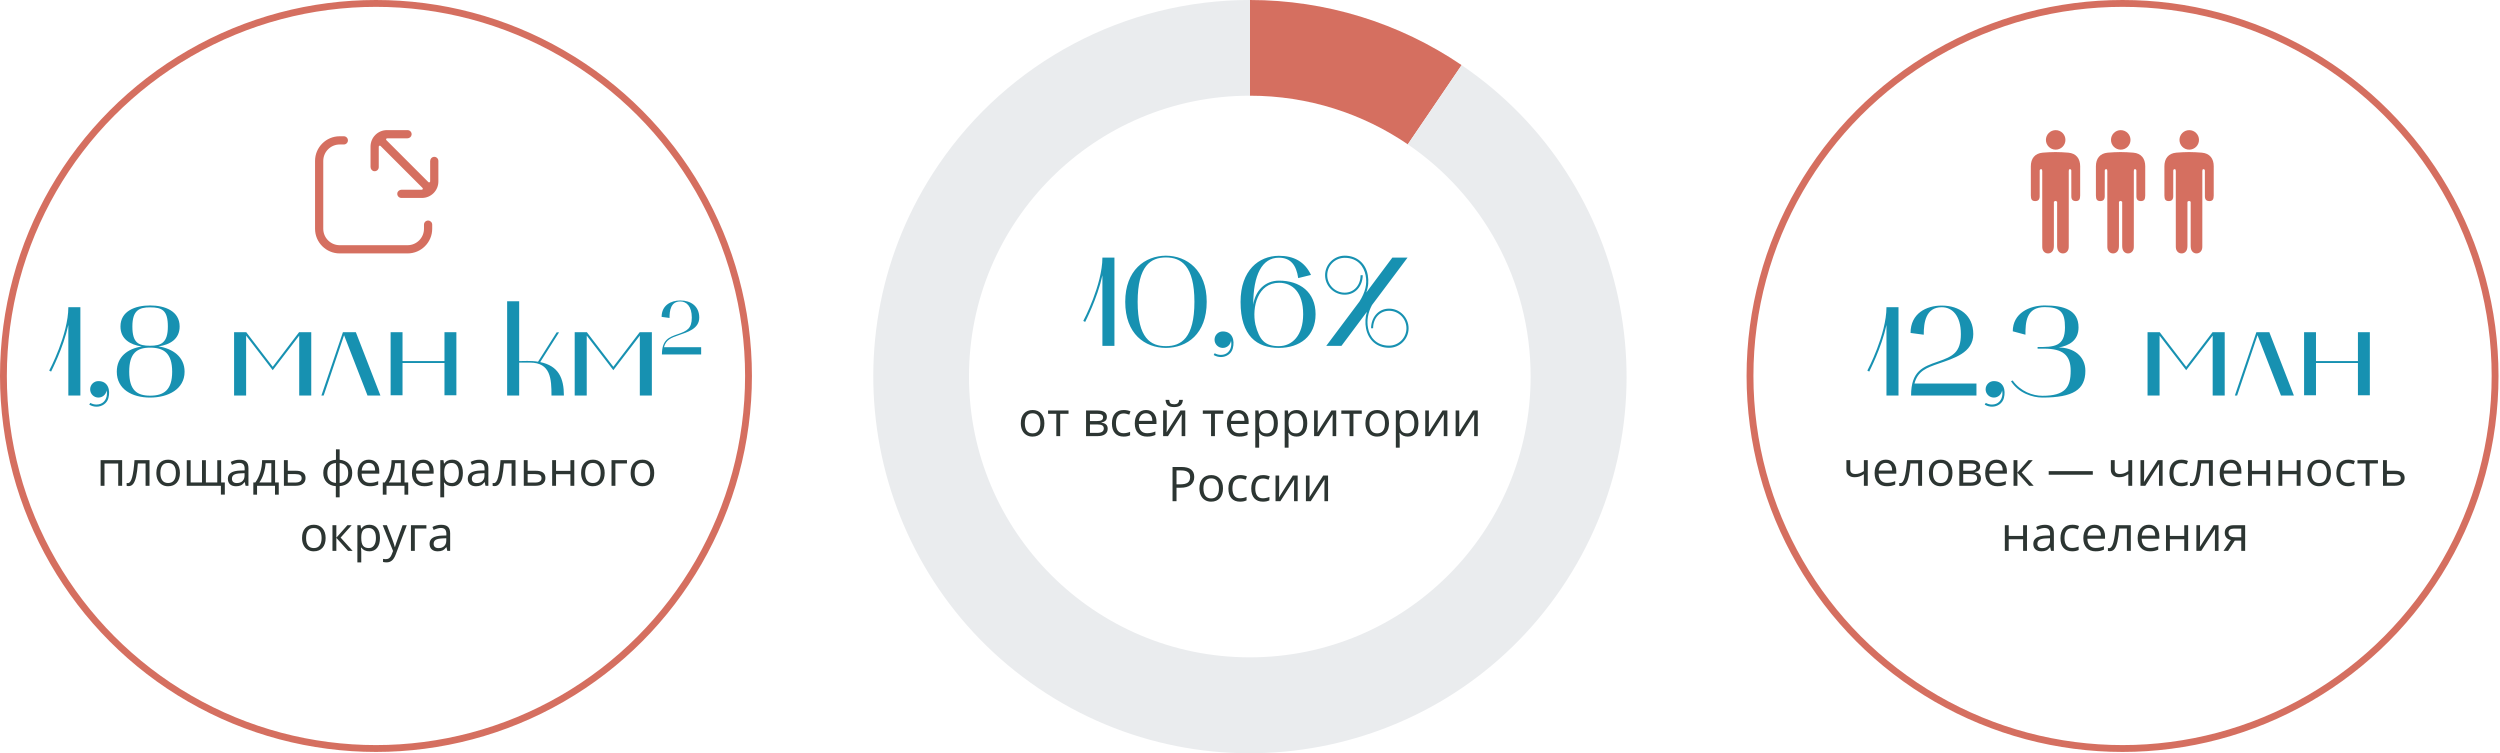 <?xml version="1.0" encoding="UTF-8"?> <svg xmlns="http://www.w3.org/2000/svg" width="730" height="220" viewBox="0 0 730 220" fill="none"><circle cx="109.782" cy="109.782" r="108.782" stroke="#D56F60" stroke-width="2"></circle><path d="M14.922 108.505L14.367 108.209C14.441 108.098 19.954 97.627 19.954 89.709H23.469V115.498H19.954V94.889C18.474 101.697 14.959 108.394 14.922 108.505ZM26.065 118.162L26.361 117.644C26.953 117.977 27.582 118.125 28.174 118.125C28.618 118.125 29.025 118.051 29.395 117.903C30.912 117.311 31.467 115.535 31.134 114.018C30.949 115.202 29.95 116.09 28.729 116.09C27.397 116.09 26.324 115.017 26.324 113.685C26.324 112.353 27.397 111.28 28.729 111.28C31.578 111.28 32.281 113.907 31.652 116.238C31.245 117.792 29.765 118.754 28.211 118.754C27.471 118.754 26.768 118.569 26.065 118.162ZM34.104 108.542C34.104 104.213 37.249 101.808 41.393 101.179C37.989 100.661 35.177 98.996 35.177 95.333C35.177 90.856 39.432 89.191 43.835 89.191C48.201 89.191 52.456 90.856 52.456 95.333C52.456 98.996 49.644 100.661 46.277 101.142C50.495 101.808 53.899 104.213 53.899 108.542C53.899 113.648 49.089 116.09 43.835 116.09C38.544 116.09 34.104 113.648 34.104 108.542ZM37.73 108.542C37.73 113.907 39.95 115.535 43.835 115.535C47.831 115.535 50.273 113.907 50.273 108.542C50.273 103.14 47.831 101.512 43.835 101.512C39.95 101.512 37.73 103.14 37.73 108.542ZM38.655 95.333C38.655 100.106 40.394 100.957 43.835 100.957C47.054 100.957 49.015 100.106 49.015 95.333C49.015 90.597 47.313 89.746 43.835 89.746C40.653 89.746 38.655 90.597 38.655 95.333ZM68.352 115.498V96.998H71.904L79.637 107.099L87.333 96.998H90.885V115.498H87.37V97.997L79.637 108.098L71.867 97.997V115.498H68.352ZM94.51 115.498H93.844L100.134 96.998H103.908L111.086 115.498H107.312L100.467 97.886L94.51 115.498ZM114.06 96.998H117.538V105.434H129.785V96.998H133.263V115.424H129.785V105.989H117.538V115.424H114.06V96.998ZM148.083 115.498V87.97H151.598V105.434C152.375 105.434 153.152 105.397 153.966 105.397C155.002 105.397 156.075 105.434 157.111 105.619L162.55 97.035H163.253L157.74 105.73C163.105 106.84 164.659 110.429 164.659 115.498H161.033C161.033 110.651 160.811 105.878 154.743 105.878H151.598V115.498H148.083ZM167.811 115.498V96.998H171.363L179.096 107.099L186.792 96.998H190.344V115.498H186.829V97.997L179.096 108.098L171.326 97.997V115.498H167.811ZM193.193 92.531C193.193 89.112 195.945 87.736 198.654 87.736C201.74 87.736 204.182 89.423 204.182 92.731C204.182 96.038 200.696 96.993 198.099 97.903C196.056 98.614 194.458 99.169 193.881 101.389H204.737V103.498H193.281C193.281 99.191 195.346 98.458 197.988 97.548C200.63 96.638 202.006 95.905 202.006 92.731C202.006 89.467 200.474 88.024 198.654 88.024C195.834 88.024 195.501 90.733 195.501 92.842L193.193 92.531Z" fill="#1791B1"></path><path d="M30.512 141.85H29.377V134.358H35.666V141.85H34.518V135.342H30.512V141.85ZM43.657 141.85H42.509V135.329H40.26C40.137 136.951 39.966 138.238 39.747 139.191C39.528 140.143 39.243 140.841 38.893 141.283C38.546 141.725 38.104 141.946 37.566 141.946C37.32 141.946 37.124 141.918 36.978 141.864V141.023C37.079 141.05 37.193 141.064 37.32 141.064C37.844 141.064 38.261 140.51 38.571 139.403C38.881 138.295 39.116 136.614 39.275 134.358H43.657V141.85ZM52.537 138.097C52.537 139.319 52.23 140.273 51.614 140.961C50.999 141.645 50.149 141.987 49.065 141.987C48.395 141.987 47.8 141.83 47.28 141.515C46.761 141.201 46.36 140.75 46.077 140.162C45.795 139.574 45.653 138.886 45.653 138.097C45.653 136.876 45.959 135.926 46.569 135.247C47.18 134.563 48.028 134.221 49.112 134.221C50.16 134.221 50.992 134.57 51.607 135.267C52.227 135.964 52.537 136.908 52.537 138.097ZM46.829 138.097C46.829 139.054 47.02 139.783 47.403 140.285C47.786 140.786 48.349 141.037 49.092 141.037C49.835 141.037 50.398 140.788 50.78 140.292C51.168 139.79 51.361 139.059 51.361 138.097C51.361 137.145 51.168 136.422 50.78 135.93C50.398 135.433 49.83 135.185 49.078 135.185C48.335 135.185 47.775 135.429 47.397 135.917C47.018 136.404 46.829 137.131 46.829 138.097ZM60.118 140.873H63.44V134.372H64.575V140.873H65.648V144.427H64.5V141.85H54.533V134.372H55.668V140.873H58.983V134.372H60.118V140.873ZM71.705 141.85L71.48 140.784H71.425C71.051 141.253 70.677 141.572 70.304 141.741C69.935 141.905 69.472 141.987 68.916 141.987C68.173 141.987 67.59 141.795 67.166 141.413C66.747 141.03 66.537 140.485 66.537 139.779C66.537 138.266 67.747 137.473 70.167 137.4L71.439 137.359V136.894C71.439 136.306 71.311 135.873 71.056 135.595C70.805 135.313 70.402 135.171 69.846 135.171C69.221 135.171 68.515 135.363 67.727 135.746L67.378 134.877C67.747 134.677 68.15 134.52 68.588 134.406C69.03 134.292 69.472 134.235 69.914 134.235C70.807 134.235 71.468 134.433 71.897 134.83C72.329 135.226 72.546 135.862 72.546 136.737V141.85H71.705ZM69.142 141.05C69.848 141.05 70.402 140.857 70.803 140.469C71.208 140.082 71.411 139.54 71.411 138.842V138.166L70.276 138.213C69.374 138.245 68.722 138.387 68.321 138.637C67.925 138.883 67.727 139.268 67.727 139.792C67.727 140.203 67.85 140.515 68.096 140.729C68.346 140.943 68.695 141.05 69.142 141.05ZM81.398 144.441H80.298V141.85H75.061V144.441H73.968V140.873H74.556C75.166 140.043 75.645 139.07 75.991 137.954C76.338 136.837 76.518 135.639 76.531 134.358H80.325V140.873H81.398V144.441ZM79.231 140.873V135.253H77.55C77.491 136.265 77.295 137.291 76.962 138.33C76.634 139.364 76.224 140.212 75.731 140.873H79.231ZM84.037 137.455H86.348C88.262 137.455 89.219 138.159 89.219 139.567C89.219 140.305 88.968 140.87 88.467 141.262C87.97 141.654 87.241 141.85 86.279 141.85H82.902V134.358H84.037V137.455ZM84.037 138.432V140.9H86.225C86.826 140.9 87.287 140.795 87.606 140.585C87.924 140.376 88.084 140.059 88.084 139.635C88.084 139.221 87.936 138.917 87.64 138.726C87.348 138.53 86.865 138.432 86.19 138.432H84.037ZM102.85 138.097C102.85 139.232 102.526 140.137 101.879 140.811C101.236 141.481 100.336 141.864 99.179 141.959V145.213H98.058V141.959C96.927 141.873 96.034 141.486 95.378 140.797C94.722 140.109 94.394 139.209 94.394 138.097C94.394 136.962 94.719 136.06 95.371 135.39C96.027 134.72 96.936 134.34 98.099 134.249V131.213H99.179V134.249C100.323 134.353 101.22 134.748 101.872 135.431C102.524 136.115 102.85 137.003 102.85 138.097ZM95.583 138.097C95.583 138.972 95.784 139.658 96.185 140.155C96.586 140.652 97.224 140.941 98.099 141.023V135.199C97.255 135.276 96.624 135.552 96.205 136.026C95.79 136.495 95.583 137.186 95.583 138.097ZM101.674 138.097C101.674 136.352 100.842 135.39 99.179 135.212V141.023C100.045 140.936 100.676 140.645 101.072 140.148C101.473 139.651 101.674 138.968 101.674 138.097ZM107.997 141.987C106.89 141.987 106.015 141.65 105.372 140.975C104.734 140.301 104.415 139.364 104.415 138.166C104.415 136.958 104.711 135.999 105.304 135.288C105.901 134.577 106.701 134.221 107.703 134.221C108.642 134.221 109.385 134.531 109.932 135.151C110.479 135.766 110.752 136.58 110.752 137.591V138.309H105.591C105.614 139.189 105.835 139.856 106.254 140.312C106.678 140.768 107.272 140.996 108.038 140.996C108.845 140.996 109.642 140.827 110.431 140.49V141.501C110.03 141.675 109.649 141.798 109.289 141.871C108.934 141.948 108.503 141.987 107.997 141.987ZM107.689 135.171C107.088 135.171 106.607 135.367 106.247 135.759C105.892 136.151 105.682 136.694 105.618 137.386H109.535C109.535 136.671 109.376 136.124 109.057 135.746C108.738 135.363 108.282 135.171 107.689 135.171ZM119.201 144.441H118.101V141.85H112.864V144.441H111.771V140.873H112.358C112.969 140.043 113.448 139.07 113.794 137.954C114.14 136.837 114.32 135.639 114.334 134.358H118.128V140.873H119.201V144.441ZM117.034 140.873V135.253H115.353C115.293 136.265 115.097 137.291 114.765 138.33C114.437 139.364 114.026 140.212 113.534 140.873H117.034ZM123.87 141.987C122.763 141.987 121.888 141.65 121.245 140.975C120.607 140.301 120.288 139.364 120.288 138.166C120.288 136.958 120.584 135.999 121.177 135.288C121.774 134.577 122.574 134.221 123.576 134.221C124.515 134.221 125.258 134.531 125.805 135.151C126.352 135.766 126.625 136.58 126.625 137.591V138.309H121.464C121.487 139.189 121.708 139.856 122.127 140.312C122.551 140.768 123.146 140.996 123.911 140.996C124.718 140.996 125.515 140.827 126.304 140.49V141.501C125.903 141.675 125.522 141.798 125.162 141.871C124.807 141.948 124.376 141.987 123.87 141.987ZM123.562 135.171C122.961 135.171 122.48 135.367 122.12 135.759C121.765 136.151 121.555 136.694 121.491 137.386H125.408C125.408 136.671 125.249 136.124 124.93 135.746C124.611 135.363 124.155 135.171 123.562 135.171ZM132.053 141.987C131.565 141.987 131.118 141.898 130.713 141.72C130.312 141.538 129.975 141.26 129.701 140.886H129.619C129.674 141.324 129.701 141.738 129.701 142.13V145.213H128.566V134.358H129.489L129.646 135.383H129.701C129.993 134.973 130.332 134.677 130.72 134.495C131.107 134.312 131.551 134.221 132.053 134.221C133.046 134.221 133.812 134.561 134.35 135.24C134.892 135.919 135.163 136.871 135.163 138.097C135.163 139.328 134.887 140.285 134.336 140.968C133.789 141.647 133.028 141.987 132.053 141.987ZM131.889 135.185C131.123 135.185 130.569 135.397 130.228 135.821C129.886 136.245 129.71 136.919 129.701 137.844V138.097C129.701 139.15 129.877 139.904 130.228 140.36C130.578 140.811 131.141 141.037 131.916 141.037C132.563 141.037 133.069 140.775 133.434 140.25C133.803 139.726 133.987 139.004 133.987 138.083C133.987 137.149 133.803 136.434 133.434 135.937C133.069 135.436 132.554 135.185 131.889 135.185ZM141.76 141.85L141.534 140.784H141.479C141.106 141.253 140.732 141.572 140.358 141.741C139.989 141.905 139.527 141.987 138.971 141.987C138.228 141.987 137.645 141.795 137.221 141.413C136.801 141.03 136.592 140.485 136.592 139.779C136.592 138.266 137.802 137.473 140.222 137.4L141.493 137.359V136.894C141.493 136.306 141.366 135.873 141.11 135.595C140.86 135.313 140.456 135.171 139.9 135.171C139.276 135.171 138.57 135.363 137.781 135.746L137.433 134.877C137.802 134.677 138.205 134.52 138.643 134.406C139.085 134.292 139.527 134.235 139.969 134.235C140.862 134.235 141.523 134.433 141.951 134.83C142.384 135.226 142.601 135.862 142.601 136.737V141.85H141.76ZM139.196 141.05C139.903 141.05 140.456 140.857 140.857 140.469C141.263 140.082 141.466 139.54 141.466 138.842V138.166L140.331 138.213C139.429 138.245 138.777 138.387 138.376 138.637C137.979 138.883 137.781 139.268 137.781 139.792C137.781 140.203 137.904 140.515 138.15 140.729C138.401 140.943 138.75 141.05 139.196 141.05ZM150.53 141.85H149.382V135.329H147.133C147.01 136.951 146.839 138.238 146.62 139.191C146.401 140.143 146.117 140.841 145.766 141.283C145.419 141.725 144.977 141.946 144.439 141.946C144.193 141.946 143.997 141.918 143.852 141.864V141.023C143.952 141.05 144.066 141.064 144.193 141.064C144.717 141.064 145.134 140.51 145.444 139.403C145.754 138.295 145.989 136.614 146.148 134.358H150.53V141.85ZM154.078 137.455H156.389C158.303 137.455 159.26 138.159 159.26 139.567C159.26 140.305 159.009 140.87 158.508 141.262C158.011 141.654 157.282 141.85 156.32 141.85H152.943V134.358H154.078V137.455ZM154.078 138.432V140.9H156.266C156.867 140.9 157.327 140.795 157.646 140.585C157.965 140.376 158.125 140.059 158.125 139.635C158.125 139.221 157.977 138.917 157.681 138.726C157.389 138.53 156.906 138.432 156.231 138.432H154.078ZM162.363 134.358V137.496H166.561V134.358H167.695V141.85H166.561V138.473H162.363V141.85H161.229V134.358H162.363ZM176.568 138.097C176.568 139.319 176.261 140.273 175.646 140.961C175.03 141.645 174.18 141.987 173.096 141.987C172.426 141.987 171.831 141.83 171.312 141.515C170.792 141.201 170.391 140.75 170.108 140.162C169.826 139.574 169.685 138.886 169.685 138.097C169.685 136.876 169.99 135.926 170.601 135.247C171.211 134.563 172.059 134.221 173.144 134.221C174.192 134.221 175.023 134.57 175.639 135.267C176.258 135.964 176.568 136.908 176.568 138.097ZM170.86 138.097C170.86 139.054 171.052 139.783 171.435 140.285C171.817 140.786 172.38 141.037 173.123 141.037C173.866 141.037 174.429 140.788 174.812 140.292C175.199 139.79 175.393 139.059 175.393 138.097C175.393 137.145 175.199 136.422 174.812 135.93C174.429 135.433 173.861 135.185 173.109 135.185C172.367 135.185 171.806 135.429 171.428 135.917C171.049 136.404 170.86 137.131 170.86 138.097ZM183.076 135.329H179.699V141.85H178.564V134.358H183.076V135.329ZM191.033 138.097C191.033 139.319 190.726 140.273 190.11 140.961C189.495 141.645 188.645 141.987 187.561 141.987C186.891 141.987 186.296 141.83 185.776 141.515C185.257 141.201 184.856 140.75 184.573 140.162C184.291 139.574 184.149 138.886 184.149 138.097C184.149 136.876 184.455 135.926 185.065 135.247C185.676 134.563 186.524 134.221 187.608 134.221C188.657 134.221 189.488 134.57 190.104 135.267C190.723 135.964 191.033 136.908 191.033 138.097ZM185.325 138.097C185.325 139.054 185.517 139.783 185.899 140.285C186.282 140.786 186.845 141.037 187.588 141.037C188.331 141.037 188.894 140.788 189.276 140.292C189.664 139.79 189.857 139.059 189.857 138.097C189.857 137.145 189.664 136.422 189.276 135.93C188.894 135.433 188.326 135.185 187.574 135.185C186.831 135.185 186.271 135.429 185.893 135.917C185.514 136.404 185.325 137.131 185.325 138.097ZM95.084 157.097C95.084 158.319 94.776 159.273 94.161 159.961C93.546 160.645 92.696 160.987 91.611 160.987C90.941 160.987 90.347 160.83 89.827 160.515C89.308 160.201 88.907 159.75 88.624 159.162C88.341 158.574 88.2 157.886 88.2 157.097C88.2 155.876 88.505 154.926 89.116 154.247C89.727 153.563 90.575 153.221 91.659 153.221C92.707 153.221 93.539 153.57 94.154 154.267C94.774 154.964 95.084 155.908 95.084 157.097ZM89.376 157.097C89.376 158.054 89.567 158.783 89.95 159.285C90.333 159.786 90.896 160.037 91.639 160.037C92.382 160.037 92.944 159.788 93.327 159.292C93.715 158.79 93.908 158.059 93.908 157.097C93.908 156.145 93.715 155.422 93.327 154.93C92.944 154.433 92.377 154.185 91.625 154.185C90.882 154.185 90.322 154.429 89.943 154.917C89.565 155.404 89.376 156.131 89.376 157.097ZM101.448 153.358H102.692L99.459 156.974L102.959 160.85H101.633L98.215 157.056V160.85H97.08V153.358H98.215V157.001L101.448 153.358ZM107.84 160.987C107.352 160.987 106.906 160.898 106.5 160.72C106.099 160.538 105.762 160.26 105.488 159.886H105.406C105.461 160.324 105.488 160.738 105.488 161.13V164.213H104.354V153.358H105.276L105.434 154.383H105.488C105.78 153.973 106.119 153.677 106.507 153.495C106.894 153.312 107.339 153.221 107.84 153.221C108.833 153.221 109.599 153.561 110.137 154.24C110.679 154.919 110.95 155.871 110.95 157.097C110.95 158.328 110.674 159.285 110.123 159.968C109.576 160.647 108.815 160.987 107.84 160.987ZM107.676 154.185C106.91 154.185 106.356 154.397 106.015 154.821C105.673 155.245 105.497 155.919 105.488 156.844V157.097C105.488 158.15 105.664 158.904 106.015 159.36C106.366 159.811 106.928 160.037 107.703 160.037C108.35 160.037 108.856 159.775 109.221 159.25C109.59 158.726 109.774 158.004 109.774 157.083C109.774 156.149 109.59 155.434 109.221 154.937C108.856 154.436 108.341 154.185 107.676 154.185ZM111.75 153.358H112.967L114.607 157.63C114.967 158.606 115.191 159.31 115.277 159.743H115.332C115.391 159.51 115.514 159.114 115.701 158.553C115.893 157.988 116.512 156.256 117.561 153.358H118.777L115.558 161.889C115.239 162.732 114.865 163.329 114.437 163.68C114.013 164.036 113.491 164.213 112.871 164.213C112.525 164.213 112.183 164.175 111.846 164.097V163.188C112.096 163.243 112.377 163.27 112.687 163.27C113.466 163.27 114.022 162.833 114.354 161.958L114.771 160.891L111.75 153.358ZM124.506 154.329H121.129V160.85H119.994V153.358H124.506V154.329ZM130.604 160.85L130.378 159.784H130.323C129.95 160.253 129.576 160.572 129.202 160.741C128.833 160.905 128.37 160.987 127.814 160.987C127.072 160.987 126.488 160.795 126.064 160.413C125.645 160.03 125.436 159.485 125.436 158.779C125.436 157.266 126.646 156.473 129.065 156.4L130.337 156.359V155.894C130.337 155.306 130.209 154.873 129.954 154.595C129.703 154.313 129.3 154.171 128.744 154.171C128.12 154.171 127.413 154.363 126.625 154.746L126.276 153.877C126.646 153.677 127.049 153.52 127.486 153.406C127.928 153.292 128.37 153.235 128.812 153.235C129.706 153.235 130.367 153.433 130.795 153.83C131.228 154.226 131.444 154.862 131.444 155.737V160.85H130.604ZM128.04 160.05C128.746 160.05 129.3 159.857 129.701 159.469C130.107 159.082 130.31 158.54 130.31 157.842V157.166L129.175 157.213C128.272 157.245 127.621 157.387 127.22 157.637C126.823 157.883 126.625 158.268 126.625 158.792C126.625 159.203 126.748 159.515 126.994 159.729C127.245 159.943 127.593 160.05 128.04 160.05Z" fill="#2C3532"></path><circle cx="619.782" cy="109.782" r="108.782" stroke="#D56F60" stroke-width="2"></circle><path d="M545.816 108.505L545.261 108.209C545.335 108.098 550.848 97.627 550.848 89.709H554.363V115.498H550.848V94.889C549.368 101.697 545.853 108.394 545.816 108.505ZM557.884 97.22C557.884 91.522 562.472 89.228 566.986 89.228C572.129 89.228 576.199 92.04 576.199 97.553C576.199 103.066 570.39 104.657 566.061 106.174C562.657 107.358 559.993 108.283 559.031 111.983H577.124V115.498H558.032C558.032 108.32 561.473 107.099 565.876 105.582C570.279 104.065 572.573 102.844 572.573 97.553C572.573 92.114 570.02 89.709 566.986 89.709C562.287 89.709 561.732 94.223 561.732 97.738L557.884 97.22ZM579.542 118.162L579.838 117.644C580.43 117.977 581.059 118.125 581.651 118.125C582.095 118.125 582.502 118.051 582.872 117.903C584.389 117.311 584.944 115.535 584.611 114.018C584.426 115.202 583.427 116.09 582.206 116.09C580.874 116.09 579.801 115.017 579.801 113.685C579.801 112.353 580.874 111.28 582.206 111.28C585.055 111.28 585.758 113.907 585.129 116.238C584.722 117.792 583.242 118.754 581.688 118.754C580.948 118.754 580.245 118.569 579.542 118.162ZM587.211 111.317L587.692 111.095C589.986 114.314 593.575 115.572 596.387 115.572C603.047 115.572 604.638 113.093 604.638 108.283C604.638 103.621 602.27 101.808 596.868 101.808H594.981V101.327C599.606 101.327 602.973 101.327 602.973 95.592C602.973 91.189 601.641 89.672 597.053 89.672C591.577 89.672 591.429 94.223 591.429 97.738L587.729 96.739C587.729 91.448 592.613 89.191 597.053 89.191C602.714 89.191 606.932 90.56 606.932 95.592C606.932 99.477 604.12 100.92 601.123 101.475C605.489 101.475 608.93 103.991 608.93 108.283C608.93 113.796 605.341 116.09 596.387 116.09C593.501 116.09 589.431 114.795 587.211 111.317ZM627.083 115.498V96.998H630.635L638.368 107.099L646.064 96.998H649.616V115.498H646.101V97.997L638.368 108.098L630.598 97.997V115.498H627.083ZM653.241 115.498H652.575L658.865 96.998H662.639L669.817 115.498H666.043L659.198 97.886L653.241 115.498ZM672.791 96.998H676.269V105.434H688.516V96.998H691.994V115.424H688.516V105.989H676.269V115.424H672.791V96.998Z" fill="#1791B1"></path><path d="M540.28 134.358V137.092C540.28 137.967 540.779 138.405 541.777 138.405C542.192 138.405 542.589 138.341 542.967 138.213C543.345 138.086 543.773 137.869 544.252 137.564V134.358H545.387V141.85H544.252V138.459C543.773 138.788 543.329 139.02 542.919 139.157C542.513 139.289 542.053 139.355 541.538 139.355C540.791 139.355 540.205 139.159 539.781 138.767C539.357 138.375 539.146 137.844 539.146 137.174V134.358H540.28ZM550.965 141.987C549.857 141.987 548.982 141.65 548.34 140.975C547.702 140.301 547.383 139.364 547.383 138.166C547.383 136.958 547.679 135.999 548.271 135.288C548.868 134.577 549.668 134.221 550.671 134.221C551.61 134.221 552.353 134.531 552.899 135.151C553.446 135.766 553.72 136.58 553.72 137.591V138.309H548.559C548.581 139.189 548.802 139.856 549.222 140.312C549.646 140.768 550.24 140.996 551.006 140.996C551.812 140.996 552.61 140.827 553.398 140.49V141.501C552.997 141.675 552.617 141.798 552.257 141.871C551.901 141.948 551.471 141.987 550.965 141.987ZM550.657 135.171C550.056 135.171 549.575 135.367 549.215 135.759C548.859 136.151 548.65 136.694 548.586 137.386H552.503C552.503 136.671 552.343 136.124 552.024 135.746C551.705 135.363 551.25 135.171 550.657 135.171ZM561.246 141.85H560.098V135.329H557.849C557.726 136.951 557.555 138.238 557.336 139.191C557.117 140.143 556.832 140.841 556.481 141.283C556.135 141.725 555.693 141.946 555.155 141.946C554.909 141.946 554.713 141.918 554.567 141.864V141.023C554.668 141.05 554.782 141.064 554.909 141.064C555.433 141.064 555.85 140.51 556.16 139.403C556.47 138.295 556.705 136.614 556.864 134.358H561.246V141.85ZM570.126 138.097C570.126 139.319 569.818 140.273 569.203 140.961C568.588 141.645 567.738 141.987 566.653 141.987C565.983 141.987 565.389 141.83 564.869 141.515C564.35 141.201 563.949 140.75 563.666 140.162C563.383 139.574 563.242 138.886 563.242 138.097C563.242 136.876 563.548 135.926 564.158 135.247C564.769 134.563 565.617 134.221 566.701 134.221C567.749 134.221 568.581 134.57 569.196 135.267C569.816 135.964 570.126 136.908 570.126 138.097ZM564.418 138.097C564.418 139.054 564.609 139.783 564.992 140.285C565.375 140.786 565.938 141.037 566.681 141.037C567.424 141.037 567.986 140.788 568.369 140.292C568.757 139.79 568.95 139.059 568.95 138.097C568.95 137.145 568.757 136.422 568.369 135.93C567.986 135.433 567.419 135.185 566.667 135.185C565.924 135.185 565.364 135.429 564.985 135.917C564.607 136.404 564.418 137.131 564.418 138.097ZM578.199 136.238C578.199 136.725 578.058 137.097 577.775 137.352C577.497 137.603 577.105 137.771 576.6 137.858V137.919C577.238 138.006 577.702 138.193 577.994 138.48C578.29 138.767 578.438 139.164 578.438 139.669C578.438 140.367 578.181 140.904 577.666 141.283C577.156 141.661 576.408 141.85 575.424 141.85H572.122V134.358H575.41C577.27 134.358 578.199 134.985 578.199 136.238ZM577.304 139.594C577.304 139.189 577.149 138.895 576.839 138.712C576.534 138.526 576.025 138.432 575.314 138.432H573.257V140.9H575.342C576.65 140.9 577.304 140.465 577.304 139.594ZM577.092 136.347C577.092 135.983 576.951 135.725 576.668 135.575C576.39 135.42 575.966 135.342 575.396 135.342H573.257V137.455H575.178C575.88 137.455 576.374 137.368 576.661 137.195C576.948 137.022 577.092 136.739 577.092 136.347ZM583.258 141.987C582.15 141.987 581.275 141.65 580.633 140.975C579.995 140.301 579.676 139.364 579.676 138.166C579.676 136.958 579.972 135.999 580.564 135.288C581.161 134.577 581.961 134.221 582.964 134.221C583.903 134.221 584.646 134.531 585.192 135.151C585.739 135.766 586.013 136.58 586.013 137.591V138.309H580.852C580.874 139.189 581.095 139.856 581.515 140.312C581.938 140.768 582.533 140.996 583.299 140.996C584.105 140.996 584.903 140.827 585.691 140.49V141.501C585.29 141.675 584.91 141.798 584.55 141.871C584.194 141.948 583.764 141.987 583.258 141.987ZM582.95 135.171C582.349 135.171 581.868 135.367 581.508 135.759C581.152 136.151 580.943 136.694 580.879 137.386H584.796C584.796 136.671 584.636 136.124 584.317 135.746C583.998 135.363 583.543 135.171 582.95 135.171ZM592.322 134.358H593.566L590.333 137.974L593.833 141.85H592.507L589.089 138.056V141.85H587.954V134.358H589.089V138.001L592.322 134.358ZM598.222 138.617V137.578H611.101V138.617H598.222ZM617.499 134.358V137.092C617.499 137.967 617.998 138.405 618.996 138.405C619.411 138.405 619.807 138.341 620.186 138.213C620.564 138.086 620.992 137.869 621.471 137.564V134.358H622.605V141.85H621.471V138.459C620.992 138.788 620.548 139.02 620.138 139.157C619.732 139.289 619.272 139.355 618.757 139.355C618.009 139.355 617.424 139.159 617 138.767C616.576 138.375 616.364 137.844 616.364 137.174V134.358H617.499ZM626.085 134.358V139.109L626.037 140.353L626.017 140.743L630.07 134.358H631.485V141.85H630.426V137.27L630.446 136.368L630.48 135.479L626.434 141.85H625.019V134.358H626.085ZM636.886 141.987C635.801 141.987 634.96 141.654 634.363 140.989C633.771 140.319 633.475 139.373 633.475 138.152C633.475 136.899 633.775 135.93 634.377 135.247C634.983 134.563 635.844 134.221 636.961 134.221C637.321 134.221 637.681 134.26 638.041 134.337C638.401 134.415 638.684 134.506 638.889 134.611L638.54 135.575C638.289 135.474 638.016 135.392 637.72 135.329C637.424 135.26 637.161 135.226 636.934 135.226C635.411 135.226 634.65 136.197 634.65 138.138C634.65 139.059 634.835 139.765 635.204 140.257C635.578 140.75 636.129 140.996 636.858 140.996C637.483 140.996 638.123 140.861 638.779 140.592V141.597C638.278 141.857 637.647 141.987 636.886 141.987ZM646.148 141.85H645V135.329H642.751C642.628 136.951 642.457 138.238 642.238 139.191C642.02 140.143 641.735 140.841 641.384 141.283C641.037 141.725 640.595 141.946 640.058 141.946C639.812 141.946 639.616 141.918 639.47 141.864V141.023C639.57 141.05 639.684 141.064 639.812 141.064C640.336 141.064 640.753 140.51 641.062 139.403C641.372 138.295 641.607 136.614 641.767 134.358H646.148V141.85ZM651.727 141.987C650.619 141.987 649.744 141.65 649.102 140.975C648.464 140.301 648.145 139.364 648.145 138.166C648.145 136.958 648.441 135.999 649.033 135.288C649.63 134.577 650.43 134.221 651.433 134.221C652.371 134.221 653.114 134.531 653.661 135.151C654.208 135.766 654.481 136.58 654.481 137.591V138.309H649.32C649.343 139.189 649.564 139.856 649.983 140.312C650.407 140.768 651.002 140.996 651.768 140.996C652.574 140.996 653.372 140.827 654.16 140.49V141.501C653.759 141.675 653.379 141.798 653.019 141.871C652.663 141.948 652.232 141.987 651.727 141.987ZM651.419 135.171C650.817 135.171 650.337 135.367 649.977 135.759C649.621 136.151 649.411 136.694 649.348 137.386H653.265C653.265 136.671 653.105 136.124 652.786 135.746C652.467 135.363 652.011 135.171 651.419 135.171ZM657.558 134.358V137.496H661.755V134.358H662.89V141.85H661.755V138.473H657.558V141.85H656.423V134.358H657.558ZM666.431 134.358V137.496H670.628V134.358H671.763V141.85H670.628V138.473H666.431V141.85H665.296V134.358H666.431ZM680.636 138.097C680.636 139.319 680.328 140.273 679.713 140.961C679.098 141.645 678.248 141.987 677.163 141.987C676.493 141.987 675.898 141.83 675.379 141.515C674.859 141.201 674.458 140.75 674.176 140.162C673.893 139.574 673.752 138.886 673.752 138.097C673.752 136.876 674.057 135.926 674.668 135.247C675.279 134.563 676.126 134.221 677.211 134.221C678.259 134.221 679.091 134.57 679.706 135.267C680.326 135.964 680.636 136.908 680.636 138.097ZM674.928 138.097C674.928 139.054 675.119 139.783 675.502 140.285C675.885 140.786 676.448 141.037 677.19 141.037C677.933 141.037 678.496 140.788 678.879 140.292C679.266 139.79 679.46 139.059 679.46 138.097C679.46 137.145 679.266 136.422 678.879 135.93C678.496 135.433 677.929 135.185 677.177 135.185C676.434 135.185 675.873 135.429 675.495 135.917C675.117 136.404 674.928 137.131 674.928 138.097ZM685.626 141.987C684.541 141.987 683.701 141.654 683.104 140.989C682.511 140.319 682.215 139.373 682.215 138.152C682.215 136.899 682.516 135.93 683.117 135.247C683.723 134.563 684.585 134.221 685.701 134.221C686.061 134.221 686.421 134.26 686.781 134.337C687.141 134.415 687.424 134.506 687.629 134.611L687.28 135.575C687.03 135.474 686.756 135.392 686.46 135.329C686.164 135.26 685.902 135.226 685.674 135.226C684.152 135.226 683.391 136.197 683.391 138.138C683.391 139.059 683.575 139.765 683.944 140.257C684.318 140.75 684.869 140.996 685.599 140.996C686.223 140.996 686.863 140.861 687.52 140.592V141.597C687.018 141.857 686.387 141.987 685.626 141.987ZM694.355 135.329H691.922V141.85H690.787V135.329H688.381V134.358H694.355V135.329ZM696.974 137.455H699.284C701.198 137.455 702.155 138.159 702.155 139.567C702.155 140.305 701.905 140.87 701.403 141.262C700.907 141.654 700.177 141.85 699.216 141.85H695.839V134.358H696.974V137.455ZM696.974 138.432V140.9H699.161C699.763 140.9 700.223 140.795 700.542 140.585C700.861 140.376 701.021 140.059 701.021 139.635C701.021 139.221 700.872 138.917 700.576 138.726C700.285 138.53 699.801 138.432 699.127 138.432H696.974ZM586.546 153.358V156.496H590.743V153.358H591.878V160.85H590.743V157.473H586.546V160.85H585.411V153.358H586.546ZM598.892 160.85L598.666 159.784H598.611C598.238 160.253 597.864 160.572 597.49 160.741C597.121 160.905 596.659 160.987 596.103 160.987C595.36 160.987 594.776 160.795 594.353 160.413C593.933 160.03 593.724 159.485 593.724 158.779C593.724 157.266 594.934 156.473 597.354 156.4L598.625 156.359V155.894C598.625 155.306 598.497 154.873 598.242 154.595C597.992 154.313 597.588 154.171 597.032 154.171C596.408 154.171 595.701 154.363 594.913 154.746L594.564 153.877C594.934 153.677 595.337 153.52 595.774 153.406C596.216 153.292 596.659 153.235 597.101 153.235C597.994 153.235 598.655 153.433 599.083 153.83C599.516 154.226 599.732 154.862 599.732 155.737V160.85H598.892ZM596.328 160.05C597.035 160.05 597.588 159.857 597.989 159.469C598.395 159.082 598.598 158.54 598.598 157.842V157.166L597.463 157.213C596.561 157.245 595.909 157.387 595.508 157.637C595.111 157.883 594.913 158.268 594.913 158.792C594.913 159.203 595.036 159.515 595.282 159.729C595.533 159.943 595.882 160.05 596.328 160.05ZM605.071 160.987C603.987 160.987 603.146 160.654 602.549 159.989C601.956 159.319 601.66 158.373 601.66 157.152C601.66 155.899 601.961 154.93 602.562 154.247C603.169 153.563 604.03 153.221 605.146 153.221C605.507 153.221 605.867 153.26 606.227 153.337C606.587 153.415 606.869 153.506 607.074 153.611L606.726 154.575C606.475 154.474 606.201 154.392 605.905 154.329C605.609 154.26 605.347 154.226 605.119 154.226C603.597 154.226 602.836 155.197 602.836 157.138C602.836 158.059 603.021 158.765 603.39 159.257C603.763 159.75 604.315 159.996 605.044 159.996C605.668 159.996 606.309 159.861 606.965 159.592V160.597C606.464 160.857 605.832 160.987 605.071 160.987ZM611.914 160.987C610.807 160.987 609.932 160.65 609.289 159.975C608.651 159.301 608.332 158.364 608.332 157.166C608.332 155.958 608.628 154.999 609.221 154.288C609.818 153.577 610.618 153.221 611.62 153.221C612.559 153.221 613.302 153.531 613.849 154.151C614.396 154.766 614.669 155.58 614.669 156.591V157.309H609.508C609.531 158.189 609.752 158.856 610.171 159.312C610.595 159.768 611.189 159.996 611.955 159.996C612.762 159.996 613.559 159.827 614.348 159.49V160.501C613.947 160.675 613.566 160.798 613.206 160.871C612.851 160.948 612.42 160.987 611.914 160.987ZM611.606 154.171C611.005 154.171 610.524 154.367 610.164 154.759C609.809 155.151 609.599 155.694 609.535 156.386H613.452C613.452 155.671 613.293 155.124 612.974 154.746C612.655 154.363 612.199 154.171 611.606 154.171ZM622.195 160.85H621.047V154.329H618.798C618.675 155.951 618.504 157.238 618.285 158.191C618.066 159.143 617.782 159.841 617.431 160.283C617.084 160.725 616.642 160.946 616.104 160.946C615.858 160.946 615.662 160.918 615.517 160.864V160.023C615.617 160.05 615.731 160.064 615.858 160.064C616.382 160.064 616.799 159.51 617.109 158.403C617.419 157.295 617.654 155.614 617.813 153.358H622.195V160.85ZM627.773 160.987C626.666 160.987 625.791 160.65 625.148 159.975C624.51 159.301 624.191 158.364 624.191 157.166C624.191 155.958 624.488 154.999 625.08 154.288C625.677 153.577 626.477 153.221 627.479 153.221C628.418 153.221 629.161 153.531 629.708 154.151C630.255 154.766 630.528 155.58 630.528 156.591V157.309H625.367C625.39 158.189 625.611 158.856 626.03 159.312C626.454 159.768 627.049 159.996 627.814 159.996C628.621 159.996 629.419 159.827 630.207 159.49V160.501C629.806 160.675 629.425 160.798 629.065 160.871C628.71 160.948 628.279 160.987 627.773 160.987ZM627.466 154.171C626.864 154.171 626.383 154.367 626.023 154.759C625.668 155.151 625.458 155.694 625.395 156.386H629.312C629.312 155.671 629.152 155.124 628.833 154.746C628.514 154.363 628.058 154.171 627.466 154.171ZM633.604 153.358V156.496H637.802V153.358H638.937V160.85H637.802V157.473H633.604V160.85H632.47V153.358H633.604ZM642.409 153.358V158.109L642.361 159.353L642.341 159.743L646.395 153.358H647.81V160.85H646.75V156.27L646.771 155.368L646.805 154.479L642.758 160.85H641.343V153.358H642.409ZM650.592 160.85H649.266L651.419 157.685C650.84 157.557 650.396 157.311 650.086 156.947C649.781 156.578 649.628 156.115 649.628 155.559C649.628 154.875 649.858 154.338 650.318 153.946C650.779 153.554 651.421 153.358 652.246 153.358H655.582V160.85H654.447V157.856H652.554L650.592 160.85ZM650.735 155.573C650.735 156.439 651.364 156.872 652.622 156.872H654.447V154.342H652.39C651.287 154.342 650.735 154.752 650.735 155.573Z" fill="#2C3532"></path><path d="M99.195 74H119.001C122.975 74 126.204 70.772 126.204 66.798V65.597C126.204 64.936 125.664 64.397 125.003 64.397C124.342 64.397 123.803 64.936 123.803 65.597V66.798C123.803 69.445 121.648 71.599 119.001 71.599H99.195C96.548 71.599 94.393 69.445 94.393 66.798V46.991C94.393 44.344 96.548 42.189 99.195 42.189H100.395C101.056 42.189 101.595 41.65 101.595 40.989C101.595 40.328 101.056 39.788 100.395 39.788H99.195C95.221 39.788 91.992 43.017 91.992 46.991V66.798C91.992 70.772 95.221 74 99.195 74Z" fill="#D56F60"></path><path d="M128.004 46.991C128.004 46.264 127.35 45.683 126.6 45.809C126.012 45.905 125.604 46.463 125.604 47.063V52.958C125.604 53.234 125.273 53.366 125.081 53.173L112.823 40.916C112.631 40.724 112.77 40.393 113.039 40.393H118.933C119.534 40.393 120.087 39.985 120.181 39.397C120.307 38.647 119.723 37.992 118.999 37.992H112.997C110.343 37.992 108.195 40.14 108.195 42.794V48.73C108.195 49.331 108.603 49.884 109.192 49.985C109.942 50.111 110.596 49.528 110.596 48.803V42.836C110.596 42.559 110.927 42.428 111.119 42.62L123.376 54.878C123.569 55.07 123.43 55.401 123.161 55.401H117.266C116.666 55.401 116.113 55.809 116.019 56.397C115.893 57.147 116.476 57.801 117.201 57.801H123.203C125.857 57.801 128.004 55.654 128.004 53L128.004 46.991Z" fill="#D56F60"></path><path d="M364.984 0C387.029 0 408.564 6.625 426.797 19.016L411.077 42.145C397.944 33.191 382.076 27.953 364.984 27.945V0Z" fill="#D56F60"></path><path d="M364.98 27.945C364.969 27.945 364.957 27.945 364.945 27.945C319.658 27.945 282.945 64.658 282.945 109.945C282.945 155.233 319.658 191.945 364.945 191.945C410.233 191.945 446.945 155.233 446.945 109.945C446.945 81.763 432.728 56.903 411.075 42.143L426.793 19.016C477.025 53.153 490.072 121.549 455.935 171.781C421.797 222.014 353.4 235.061 303.168 200.923C252.936 166.785 239.889 98.389 274.026 48.157C294.499 18.033 328.558 0 364.98 0V27.945Z" fill="#EAECEE"></path><path d="M316.869 94.007L316.314 93.711C316.388 93.6 321.901 83.129 321.901 75.211H325.416V101H321.901V80.391C320.421 87.199 316.906 93.896 316.869 94.007ZM328.567 88.124C328.567 78.874 334.339 74.693 340.444 74.656C346.586 74.693 352.358 78.874 352.358 88.124C352.358 97.559 346.586 101.555 340.444 101.592C334.339 101.555 328.567 97.559 328.567 88.124ZM340.444 75.174C336.041 75.174 332.193 77.579 332.193 88.124C332.193 98.817 336.041 101.074 340.444 101.074C344.884 101.074 348.769 98.743 348.769 88.124C348.769 77.579 344.884 75.174 340.444 75.174ZM354.389 103.664L354.685 103.146C355.277 103.479 355.906 103.627 356.498 103.627C356.942 103.627 357.349 103.553 357.719 103.405C359.236 102.813 359.791 101.037 359.458 99.52C359.273 100.704 358.274 101.592 357.053 101.592C355.721 101.592 354.648 100.519 354.648 99.187C354.648 97.855 355.721 96.782 357.053 96.782C359.902 96.782 360.605 99.409 359.976 101.74C359.569 103.294 358.089 104.256 356.535 104.256C355.795 104.256 355.092 104.071 354.389 103.664ZM373.417 101.592C367.053 101.592 362.243 98.151 362.243 88.161C362.243 78.911 367.571 74.73 373.417 74.693C377.82 74.693 380.965 76.395 382.815 80.28L379.078 81.205C378.523 77.431 376.895 75.248 373.417 75.248C368.533 75.248 365.943 80.243 365.943 88.975C366.535 84.979 369.273 81.945 373.491 81.945C379.559 81.945 384.147 85.275 384.147 91.75C384.147 98.225 379.485 101.592 373.417 101.592ZM373.491 82.574C367.275 82.574 365.499 89.678 366.572 94.747C367.719 99.261 369.347 101.074 373.417 101.074C377.228 101.074 380.521 98.077 380.521 91.75C380.521 85.349 377.413 82.574 373.491 82.574ZM392.661 86.052C389.516 86.052 386.926 83.499 386.926 80.354C386.926 77.209 389.516 74.656 392.661 74.656C396.176 74.656 398.803 76.876 399.395 80.317C399.691 82.019 399.58 83.684 398.951 85.423L406.573 75.211H411.013L400.616 89.086C399.395 91.38 399.062 93.6 399.469 95.783C399.913 98.262 401.763 100.926 405.611 100.926C408.423 100.926 410.68 98.632 410.68 95.857C410.68 93.045 408.423 90.751 405.611 90.751C402.91 90.751 400.949 92.897 400.949 95.857H400.357C400.357 92.786 402.392 90.122 405.611 90.122C408.756 90.122 411.309 92.712 411.309 95.857C411.309 99.002 408.756 101.555 405.611 101.555C402.096 101.555 399.543 99.335 398.877 95.894C398.581 94.34 398.655 92.601 399.136 91.047L391.699 101H387.259L396.99 88.013C398.692 85.275 399.247 82.944 398.766 80.428C398.285 77.912 396.509 75.285 392.661 75.285C389.849 75.285 387.555 77.542 387.555 80.354C387.555 83.166 389.849 85.46 392.661 85.46C395.325 85.46 397.286 83.314 397.286 80.354H397.915C397.915 83.425 395.88 86.052 392.661 86.052Z" fill="#1791B1"></path><path d="M304.961 123.6C304.961 124.821 304.654 125.776 304.039 126.464C303.423 127.147 302.573 127.489 301.489 127.489C300.819 127.489 300.224 127.332 299.705 127.018C299.185 126.703 298.784 126.252 298.501 125.664C298.219 125.076 298.078 124.388 298.078 123.6C298.078 122.378 298.383 121.428 298.994 120.749C299.604 120.065 300.452 119.724 301.537 119.724C302.585 119.724 303.417 120.072 304.032 120.769C304.652 121.467 304.961 122.41 304.961 123.6ZM299.253 123.6C299.253 124.557 299.445 125.286 299.828 125.787C300.21 126.288 300.773 126.539 301.516 126.539C302.259 126.539 302.822 126.291 303.205 125.794C303.592 125.293 303.786 124.561 303.786 123.6C303.786 122.647 303.592 121.925 303.205 121.433C302.822 120.936 302.254 120.687 301.502 120.687C300.76 120.687 300.199 120.931 299.821 121.419C299.443 121.907 299.253 122.633 299.253 123.6ZM312.009 120.831H309.576V127.352H308.441V120.831H306.035V119.86H312.009V120.831ZM323.207 121.74C323.207 122.228 323.065 122.599 322.783 122.854C322.505 123.105 322.113 123.274 321.607 123.36V123.422C322.245 123.508 322.71 123.695 323.001 123.982C323.298 124.269 323.446 124.666 323.446 125.172C323.446 125.869 323.188 126.407 322.673 126.785C322.163 127.163 321.416 127.352 320.431 127.352H317.129V119.86H320.417C322.277 119.86 323.207 120.487 323.207 121.74ZM322.311 125.097C322.311 124.691 322.156 124.397 321.846 124.215C321.541 124.028 321.033 123.935 320.322 123.935H318.264V126.402H320.349C321.657 126.402 322.311 125.967 322.311 125.097ZM322.099 121.85C322.099 121.485 321.958 121.227 321.675 121.077C321.397 120.922 320.973 120.845 320.404 120.845H318.264V122.957H320.185C320.887 122.957 321.381 122.87 321.668 122.697C321.956 122.524 322.099 122.241 322.099 121.85ZM328.094 127.489C327.01 127.489 326.169 127.157 325.572 126.491C324.979 125.821 324.683 124.876 324.683 123.654C324.683 122.401 324.984 121.433 325.585 120.749C326.192 120.065 327.053 119.724 328.169 119.724C328.529 119.724 328.889 119.762 329.25 119.84C329.61 119.917 329.892 120.008 330.097 120.113L329.749 121.077C329.498 120.977 329.224 120.895 328.928 120.831C328.632 120.763 328.37 120.728 328.142 120.728C326.62 120.728 325.859 121.699 325.859 123.641C325.859 124.561 326.043 125.268 326.413 125.76C326.786 126.252 327.338 126.498 328.067 126.498C328.691 126.498 329.332 126.364 329.988 126.095V127.1C329.486 127.359 328.855 127.489 328.094 127.489ZM334.937 127.489C333.83 127.489 332.955 127.152 332.312 126.477C331.674 125.803 331.355 124.866 331.355 123.668C331.355 122.46 331.651 121.501 332.244 120.79C332.841 120.079 333.64 119.724 334.643 119.724C335.582 119.724 336.325 120.033 336.872 120.653C337.418 121.269 337.692 122.082 337.692 123.094V123.811H332.531C332.554 124.691 332.775 125.359 333.194 125.814C333.618 126.27 334.212 126.498 334.978 126.498C335.785 126.498 336.582 126.329 337.371 125.992V127.004C336.97 127.177 336.589 127.3 336.229 127.373C335.874 127.45 335.443 127.489 334.937 127.489ZM334.629 120.674C334.028 120.674 333.547 120.87 333.187 121.262C332.832 121.654 332.622 122.196 332.558 122.889H336.475C336.475 122.173 336.316 121.626 335.997 121.248C335.678 120.865 335.222 120.674 334.629 120.674ZM340.7 119.86V124.611L340.652 125.855L340.631 126.245L344.685 119.86H346.1V127.352H345.041V122.772L345.061 121.87L345.095 120.981L341.048 127.352H339.633V119.86H340.7ZM342.839 118.869C341.996 118.869 341.381 118.707 340.994 118.384C340.606 118.056 340.39 117.518 340.344 116.77H341.411C341.452 117.244 341.575 117.575 341.78 117.762C341.989 117.949 342.352 118.042 342.867 118.042C343.336 118.042 343.682 117.942 343.906 117.741C344.134 117.541 344.273 117.217 344.323 116.77H345.396C345.341 117.491 345.111 118.021 344.706 118.363C344.3 118.7 343.678 118.869 342.839 118.869ZM357.195 120.831H354.761V127.352H353.626V120.831H351.22V119.86H357.195V120.831ZM361.843 127.489C360.736 127.489 359.861 127.152 359.218 126.477C358.58 125.803 358.261 124.866 358.261 123.668C358.261 122.46 358.557 121.501 359.15 120.79C359.747 120.079 360.547 119.724 361.549 119.724C362.488 119.724 363.231 120.033 363.778 120.653C364.325 121.269 364.598 122.082 364.598 123.094V123.811H359.437C359.46 124.691 359.681 125.359 360.1 125.814C360.524 126.27 361.119 126.498 361.884 126.498C362.691 126.498 363.488 126.329 364.277 125.992V127.004C363.876 127.177 363.495 127.3 363.135 127.373C362.78 127.45 362.349 127.489 361.843 127.489ZM361.536 120.674C360.934 120.674 360.453 120.87 360.093 121.262C359.738 121.654 359.528 122.196 359.464 122.889H363.381C363.381 122.173 363.222 121.626 362.903 121.248C362.584 120.865 362.128 120.674 361.536 120.674ZM370.026 127.489C369.538 127.489 369.092 127.4 368.686 127.223C368.285 127.04 367.948 126.762 367.674 126.389H367.592C367.647 126.826 367.674 127.241 367.674 127.633V130.716H366.54V119.86H367.462L367.62 120.886H367.674C367.966 120.476 368.306 120.179 368.693 119.997C369.08 119.815 369.525 119.724 370.026 119.724C371.019 119.724 371.785 120.063 372.323 120.742C372.865 121.421 373.136 122.374 373.136 123.6C373.136 124.83 372.861 125.787 372.309 126.471C371.762 127.15 371.001 127.489 370.026 127.489ZM369.862 120.687C369.096 120.687 368.542 120.899 368.201 121.323C367.859 121.747 367.683 122.422 367.674 123.347V123.6C367.674 124.652 367.85 125.407 368.201 125.862C368.552 126.313 369.114 126.539 369.889 126.539C370.536 126.539 371.042 126.277 371.407 125.753C371.776 125.229 371.96 124.506 371.96 123.586C371.96 122.652 371.776 121.936 371.407 121.439C371.042 120.938 370.527 120.687 369.862 120.687ZM378.612 127.489C378.124 127.489 377.678 127.4 377.272 127.223C376.871 127.04 376.534 126.762 376.26 126.389H376.178C376.233 126.826 376.26 127.241 376.26 127.633V130.716H375.125V119.86H376.048L376.206 120.886H376.26C376.552 120.476 376.891 120.179 377.279 119.997C377.666 119.815 378.111 119.724 378.612 119.724C379.605 119.724 380.371 120.063 380.909 120.742C381.451 121.421 381.722 122.374 381.722 123.6C381.722 124.83 381.446 125.787 380.895 126.471C380.348 127.15 379.587 127.489 378.612 127.489ZM378.448 120.687C377.682 120.687 377.128 120.899 376.787 121.323C376.445 121.747 376.269 122.422 376.26 123.347V123.6C376.26 124.652 376.436 125.407 376.787 125.862C377.138 126.313 377.7 126.539 378.475 126.539C379.122 126.539 379.628 126.277 379.993 125.753C380.362 125.229 380.546 124.506 380.546 123.586C380.546 122.652 380.362 121.936 379.993 121.439C379.628 120.938 379.113 120.687 378.448 120.687ZM384.778 119.86V124.611L384.73 125.855L384.709 126.245L388.763 119.86H390.178V127.352H389.119V122.772L389.139 121.87L389.173 120.981L385.126 127.352H383.711V119.86H384.778ZM397.636 120.831H395.203V127.352H394.068V120.831H391.662V119.86H397.636V120.831ZM405.586 123.6C405.586 124.821 405.279 125.776 404.664 126.464C404.048 127.147 403.198 127.489 402.114 127.489C401.444 127.489 400.849 127.332 400.33 127.018C399.81 126.703 399.409 126.252 399.126 125.664C398.844 125.076 398.703 124.388 398.703 123.6C398.703 122.378 399.008 121.428 399.619 120.749C400.229 120.065 401.077 119.724 402.162 119.724C403.21 119.724 404.042 120.072 404.657 120.769C405.277 121.467 405.586 122.41 405.586 123.6ZM399.878 123.6C399.878 124.557 400.07 125.286 400.453 125.787C400.835 126.288 401.398 126.539 402.141 126.539C402.884 126.539 403.447 126.291 403.83 125.794C404.217 125.293 404.411 124.561 404.411 123.6C404.411 122.647 404.217 121.925 403.83 121.433C403.447 120.936 402.879 120.687 402.127 120.687C401.385 120.687 400.824 120.931 400.446 121.419C400.068 121.907 399.878 122.633 399.878 123.6ZM411.069 127.489C410.581 127.489 410.135 127.4 409.729 127.223C409.328 127.04 408.991 126.762 408.717 126.389H408.635C408.69 126.826 408.717 127.241 408.717 127.633V130.716H407.583V119.86H408.505L408.663 120.886H408.717C409.009 120.476 409.348 120.179 409.736 119.997C410.123 119.815 410.568 119.724 411.069 119.724C412.062 119.724 412.828 120.063 413.366 120.742C413.908 121.421 414.179 122.374 414.179 123.6C414.179 124.83 413.903 125.787 413.352 126.471C412.805 127.15 412.044 127.489 411.069 127.489ZM410.905 120.687C410.139 120.687 409.585 120.899 409.244 121.323C408.902 121.747 408.726 122.422 408.717 123.347V123.6C408.717 124.652 408.893 125.407 409.244 125.862C409.595 126.313 410.157 126.539 410.932 126.539C411.579 126.539 412.085 126.277 412.45 125.753C412.819 125.229 413.003 124.506 413.003 123.586C413.003 122.652 412.819 121.936 412.45 121.439C412.085 120.938 411.57 120.687 410.905 120.687ZM417.235 119.86V124.611L417.187 125.855L417.167 126.245L421.22 119.86H422.635V127.352H421.576V122.772L421.596 121.87L421.63 120.981L417.583 127.352H416.168V119.86H417.235ZM426.108 119.86V124.611L426.06 125.855L426.04 126.245L430.093 119.86H431.508V127.352H430.449V122.772L430.469 121.87L430.503 120.981L426.457 127.352H425.042V119.86H426.108ZM348.718 139.27C348.718 140.282 348.372 141.061 347.679 141.608C346.991 142.151 346.004 142.422 344.719 142.422H343.543V146.352H342.381V136.358H344.972C347.47 136.358 348.718 137.329 348.718 139.27ZM343.543 141.424H344.589C345.619 141.424 346.364 141.257 346.825 140.925C347.285 140.592 347.515 140.059 347.515 139.325C347.515 138.664 347.299 138.172 346.866 137.849C346.433 137.525 345.758 137.363 344.842 137.363H343.543V141.424ZM357.113 142.6C357.113 143.821 356.805 144.776 356.19 145.464C355.575 146.147 354.725 146.489 353.64 146.489C352.97 146.489 352.375 146.332 351.856 146.018C351.336 145.703 350.935 145.252 350.653 144.664C350.37 144.076 350.229 143.388 350.229 142.6C350.229 141.378 350.534 140.428 351.145 139.749C351.756 139.065 352.603 138.724 353.688 138.724C354.736 138.724 355.568 139.072 356.183 139.769C356.803 140.467 357.113 141.41 357.113 142.6ZM351.405 142.6C351.405 143.557 351.596 144.286 351.979 144.787C352.362 145.288 352.925 145.539 353.667 145.539C354.41 145.539 354.973 145.291 355.356 144.794C355.743 144.293 355.937 143.561 355.937 142.6C355.937 141.647 355.743 140.925 355.356 140.433C354.973 139.936 354.406 139.687 353.654 139.687C352.911 139.687 352.35 139.931 351.972 140.419C351.594 140.907 351.405 141.633 351.405 142.6ZM362.103 146.489C361.018 146.489 360.178 146.157 359.581 145.491C358.988 144.821 358.692 143.876 358.692 142.654C358.692 141.401 358.993 140.433 359.594 139.749C360.2 139.065 361.062 138.724 362.178 138.724C362.538 138.724 362.898 138.762 363.258 138.84C363.618 138.917 363.901 139.008 364.106 139.113L363.757 140.077C363.507 139.977 363.233 139.895 362.937 139.831C362.641 139.763 362.379 139.728 362.151 139.728C360.629 139.728 359.868 140.699 359.868 142.641C359.868 143.561 360.052 144.268 360.421 144.76C360.795 145.252 361.347 145.498 362.076 145.498C362.7 145.498 363.34 145.364 363.997 145.095V146.1C363.495 146.359 362.864 146.489 362.103 146.489ZM368.775 146.489C367.69 146.489 366.849 146.157 366.252 145.491C365.66 144.821 365.364 143.876 365.364 142.654C365.364 141.401 365.665 140.433 366.266 139.749C366.872 139.065 367.734 138.724 368.85 138.724C369.21 138.724 369.57 138.762 369.93 138.84C370.29 138.917 370.573 139.008 370.778 139.113L370.429 140.077C370.179 139.977 369.905 139.895 369.609 139.831C369.313 139.763 369.051 139.728 368.823 139.728C367.301 139.728 366.54 140.699 366.54 142.641C366.54 143.561 366.724 144.268 367.093 144.76C367.467 145.252 368.018 145.498 368.748 145.498C369.372 145.498 370.012 145.364 370.668 145.095V146.1C370.167 146.359 369.536 146.489 368.775 146.489ZM373.519 138.86V143.611L373.471 144.855L373.451 145.245L377.504 138.86H378.919V146.352H377.86V141.772L377.88 140.87L377.915 139.981L373.868 146.352H372.453V138.86H373.519ZM382.392 138.86V143.611L382.344 144.855L382.324 145.245L386.377 138.86H387.792V146.352H386.733V141.772L386.753 140.87L386.788 139.981L382.741 146.352H381.326V138.86H382.392Z" fill="#2C3532"></path><path d="M603.945 44.577C602.794 44.473 601.371 44.41 600.207 44.401C599.042 44.41 597.619 44.473 596.468 44.577C594.172 44.786 593.003 46.285 593.003 48.577C592.998 51.427 592.998 54.276 593.008 57.121C593.012 58.226 593.352 58.67 594.149 58.711C595.091 58.761 595.576 58.312 595.585 57.325C595.599 55.01 595.59 52.695 595.594 50.376C595.594 50.185 595.594 49.995 595.594 49.796C595.594 49.547 595.816 49.352 596.061 49.397C596.283 49.438 596.341 49.651 596.337 49.977C596.319 51.549 596.332 53.116 596.332 54.688C596.332 60.387 596.332 66.081 596.337 71.779C596.337 72.069 596.332 72.373 596.4 72.649C596.595 73.469 597.202 73.976 597.968 73.999C598.765 74.026 599.417 73.532 599.635 72.676C599.721 72.346 599.734 71.992 599.734 71.653C599.739 67.657 599.734 63.666 599.734 59.675V58.96C599.734 58.824 600.08 58.706 600.207 58.665C600.333 58.706 600.679 58.828 600.679 58.96V59.675C600.679 63.666 600.674 67.662 600.679 71.653C600.679 71.997 600.692 72.35 600.778 72.676C601 73.532 601.648 74.026 602.445 73.999C603.211 73.972 603.818 73.469 604.013 72.649C604.081 72.368 604.076 72.069 604.076 71.779C604.081 66.081 604.081 60.387 604.081 54.688C604.081 53.116 604.09 51.549 604.076 49.977C604.072 49.651 604.131 49.438 604.353 49.397C604.597 49.352 604.819 49.547 604.819 49.796C604.819 49.995 604.819 50.185 604.819 50.376C604.819 52.69 604.81 55.01 604.828 57.325C604.833 58.312 605.317 58.756 606.264 58.711C607.061 58.67 607.401 58.226 607.406 57.121C607.419 54.271 607.415 51.422 607.41 48.577C607.41 46.285 606.246 44.786 603.945 44.577Z" fill="#D56F60"></path><path d="M600.257 43.699C601.831 43.699 603.106 42.423 603.106 40.849C603.106 39.276 601.831 38 600.257 38C598.683 38 597.408 39.276 597.408 40.849C597.408 42.423 598.683 43.699 600.257 43.699Z" fill="#D56F60"></path><path d="M622.945 44.577C621.794 44.473 620.371 44.41 619.207 44.401C618.042 44.41 616.619 44.473 615.468 44.577C613.172 44.786 612.003 46.285 612.003 48.577C611.998 51.427 611.998 54.276 612.008 57.121C612.012 58.226 612.352 58.67 613.149 58.711C614.091 58.761 614.576 58.312 614.585 57.325C614.599 55.01 614.59 52.695 614.594 50.376C614.594 50.185 614.594 49.995 614.594 49.796C614.594 49.547 614.816 49.352 615.061 49.397C615.283 49.438 615.341 49.651 615.337 49.977C615.319 51.549 615.332 53.116 615.332 54.688C615.332 60.387 615.332 66.081 615.337 71.779C615.337 72.069 615.332 72.373 615.4 72.649C615.595 73.469 616.202 73.976 616.968 73.999C617.765 74.026 618.417 73.532 618.635 72.676C618.721 72.346 618.734 71.992 618.734 71.653C618.739 67.657 618.734 63.666 618.734 59.675V58.96C618.734 58.824 619.08 58.706 619.207 58.665C619.333 58.706 619.679 58.828 619.679 58.96V59.675C619.679 63.666 619.674 67.662 619.679 71.653C619.679 71.997 619.692 72.35 619.778 72.676C620 73.532 620.648 74.026 621.445 73.999C622.211 73.972 622.818 73.469 623.013 72.649C623.081 72.368 623.076 72.069 623.076 71.779C623.081 66.081 623.081 60.387 623.081 54.688C623.081 53.116 623.09 51.549 623.076 49.977C623.072 49.651 623.131 49.438 623.353 49.397C623.597 49.352 623.819 49.547 623.819 49.796C623.819 49.995 623.819 50.185 623.819 50.376C623.819 52.69 623.81 55.01 623.828 57.325C623.833 58.312 624.317 58.756 625.264 58.711C626.061 58.67 626.401 58.226 626.406 57.121C626.419 54.271 626.415 51.422 626.41 48.577C626.41 46.285 625.246 44.786 622.945 44.577Z" fill="#D56F60"></path><path d="M619.257 43.699C620.831 43.699 622.106 42.423 622.106 40.849C622.106 39.276 620.831 38 619.257 38C617.683 38 616.408 39.276 616.408 40.849C616.408 42.423 617.683 43.699 619.257 43.699Z" fill="#D56F60"></path><path d="M642.945 44.577C641.794 44.473 640.371 44.41 639.207 44.401C638.042 44.41 636.619 44.473 635.468 44.577C633.172 44.786 632.003 46.285 632.003 48.577C631.998 51.427 631.998 54.276 632.008 57.121C632.012 58.226 632.352 58.67 633.149 58.711C634.091 58.761 634.576 58.312 634.585 57.325C634.599 55.01 634.59 52.695 634.594 50.376C634.594 50.185 634.594 49.995 634.594 49.796C634.594 49.547 634.816 49.352 635.061 49.397C635.283 49.438 635.341 49.651 635.337 49.977C635.319 51.549 635.332 53.116 635.332 54.688C635.332 60.387 635.332 66.081 635.337 71.779C635.337 72.069 635.332 72.373 635.4 72.649C635.595 73.469 636.202 73.976 636.968 73.999C637.765 74.026 638.417 73.532 638.635 72.676C638.721 72.346 638.734 71.992 638.734 71.653C638.739 67.657 638.734 63.666 638.734 59.675V58.96C638.734 58.824 639.08 58.706 639.207 58.665C639.333 58.706 639.679 58.828 639.679 58.96V59.675C639.679 63.666 639.674 67.662 639.679 71.653C639.679 71.997 639.692 72.35 639.778 72.676C640 73.532 640.648 74.026 641.445 73.999C642.211 73.972 642.818 73.469 643.013 72.649C643.081 72.368 643.076 72.069 643.076 71.779C643.081 66.081 643.081 60.387 643.081 54.688C643.081 53.116 643.09 51.549 643.076 49.977C643.072 49.651 643.131 49.438 643.353 49.397C643.597 49.352 643.819 49.547 643.819 49.796C643.819 49.995 643.819 50.185 643.819 50.376C643.819 52.69 643.81 55.01 643.828 57.325C643.833 58.312 644.317 58.756 645.264 58.711C646.061 58.67 646.401 58.226 646.406 57.121C646.419 54.271 646.415 51.422 646.41 48.577C646.41 46.285 645.246 44.786 642.945 44.577Z" fill="#D56F60"></path><path d="M639.257 43.699C640.831 43.699 642.106 42.423 642.106 40.849C642.106 39.276 640.831 38 639.257 38C637.683 38 636.408 39.276 636.408 40.849C636.408 42.423 637.683 43.699 639.257 43.699Z" fill="#D56F60"></path></svg> 